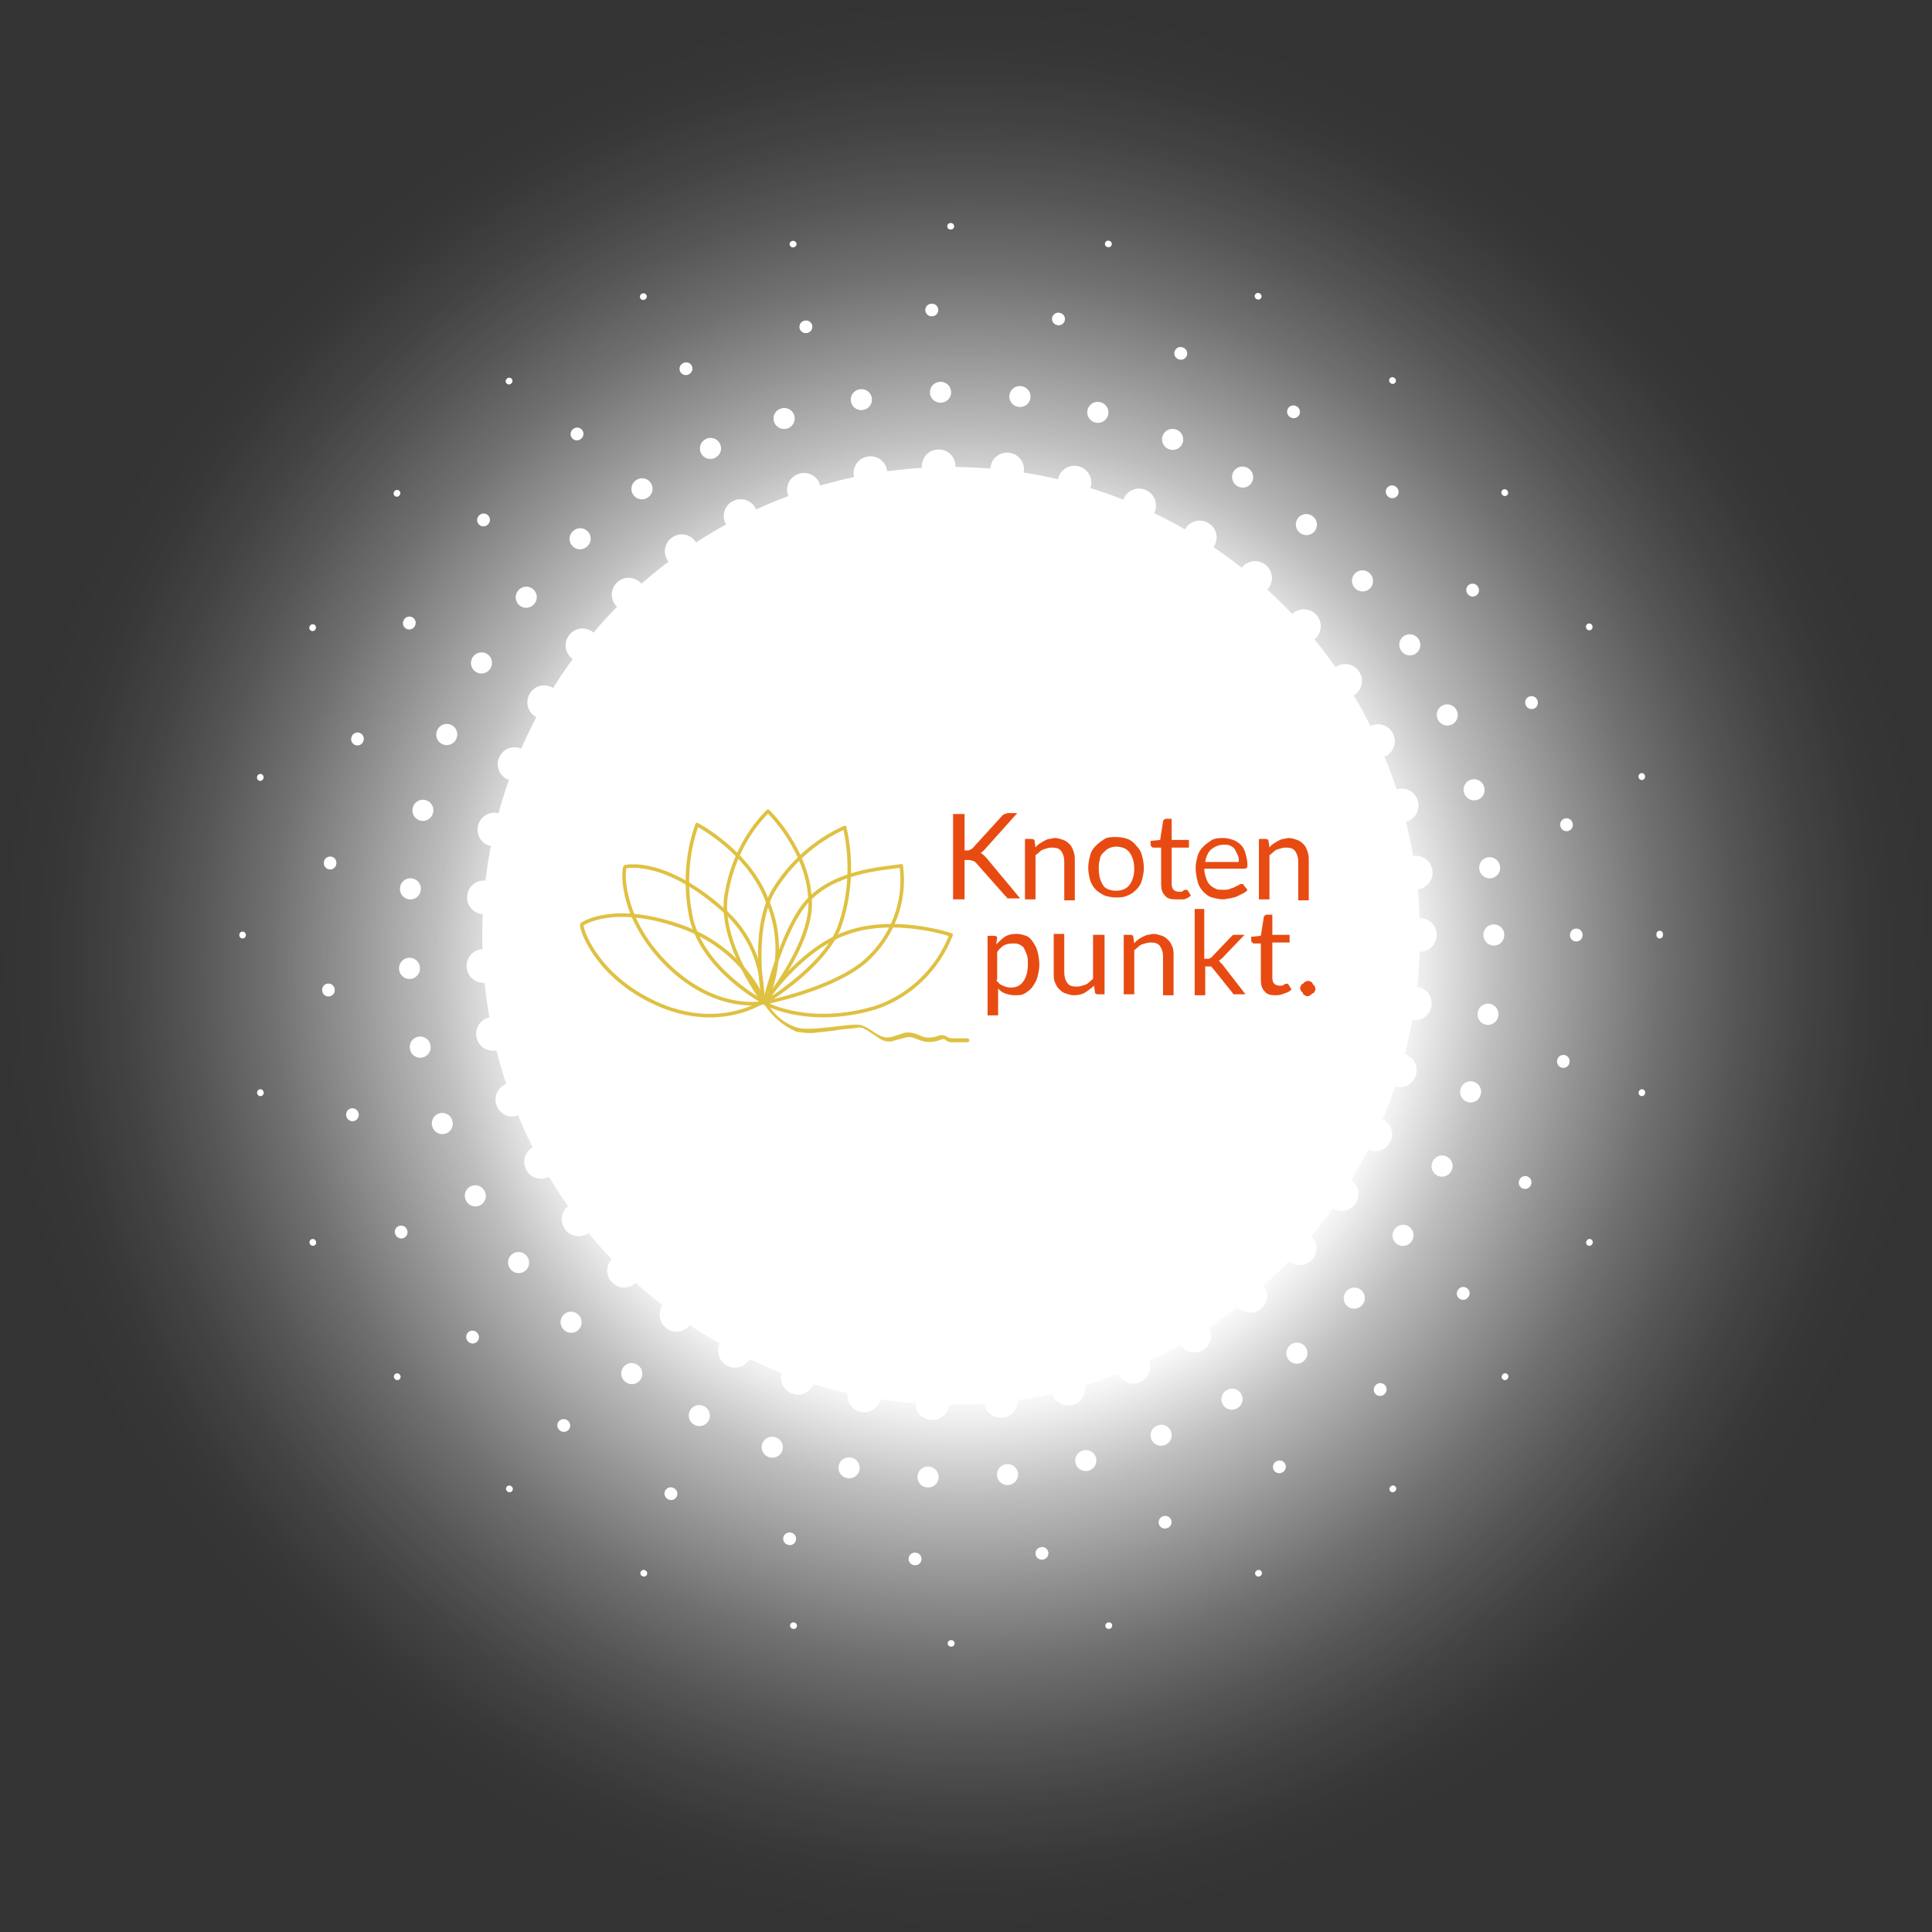 <?xml version="1.0" encoding="utf-8"?>
<!-- Generator: Adobe Illustrator 22.0.1, SVG Export Plug-In . SVG Version: 6.00 Build 0)  -->
<svg version="1.1" id="Ebene_1" xmlns="http://www.w3.org/2000/svg" xmlns:xlink="http://www.w3.org/1999/xlink" x="0px" y="0px"
	 viewBox="0 0 201.5 201.5" style="enable-background:new 0 0 201.5 201.5;" xml:space="preserve">
<rect x="0" y="0" width="201.5" height="201.5" fill="#333333" stroke="none"/>
<style type="text/css">
	.st0{fill:url(#SVGID_1_);}
	.st1{fill:#FFFFFF;}
	
		.st2{fill:none;stroke:#FFFFFF;stroke-width:3.48;stroke-linecap:round;stroke-linejoin:round;stroke-dasharray:3.000000e-02,7.13,3.000000e-02,7.13,3.000000e-02,7.13;}
	
		.st3{fill:none;stroke:#FFFFFF;stroke-width:2.18;stroke-linecap:round;stroke-linejoin:round;stroke-dasharray:3.000000e-02,8.27,3.000000e-02,8.27,3.000000e-02,8.27;}
	
		.st4{fill:none;stroke:#FFFFFF;stroke-width:1.31;stroke-linecap:round;stroke-linejoin:round;stroke-dasharray:4.000000e-02,13.23,4.000000e-02,13.23,4.000000e-02,13.23;}
	
		.st5{fill:none;stroke:#FFFFFF;stroke-width:0.68;stroke-linecap:round;stroke-linejoin:round;stroke-dasharray:4.000000e-02,16.54,4.000000e-02,16.54,4.000000e-02,16.54;}
	.st6{enable-background:new    ;}
	.st7{fill:#E84B12;}
	.st8{fill:#DFC142;stroke:#DFC142;stroke-width:0.21;stroke-miterlimit:10;}
	.st9{fill:none;stroke:#DFC142;stroke-width:0.37;stroke-linecap:round;stroke-linejoin:round;}
</style>
<title>logo-mit-schein</title>
<g id="Ebene_5">
	
		<radialGradient id="SVGID_1_" cx="100.73" cy="100.546" r="100.73" gradientTransform="matrix(1 0 0 -1 0 201.276)" gradientUnits="userSpaceOnUse">
		<stop  offset="0.44" style="stop-color:#FFFFFF"/>
		<stop  offset="0.47" style="stop-color:#FFFFFF;stop-opacity:0.92"/>
		<stop  offset="0.55" style="stop-color:#FFFFFF;stop-opacity:0.68"/>
		<stop  offset="0.64" style="stop-color:#FFFFFF;stop-opacity:0.47"/>
		<stop  offset="0.72" style="stop-color:#FFFFFF;stop-opacity:0.3"/>
		<stop  offset="0.8" style="stop-color:#FFFFFF;stop-opacity:0.17"/>
		<stop  offset="0.87" style="stop-color:#FFFFFF;stop-opacity:8.000000e-02"/>
		<stop  offset="0.94" style="stop-color:#FFFFFF;stop-opacity:2.000000e-02"/>
		<stop  offset="1" style="stop-color:#FFFFFF;stop-opacity:0"/>
	</radialGradient>
	<circle class="st0" cx="100.7" cy="100.7" r="100.7"/>
</g>
<g id="Ebene_6">
	<circle class="st1" cx="99.2" cy="97.6" r="48.9"/>
	<circle class="st2" cx="99.2" cy="97.5" r="48.9"/>
	<circle class="st3" cx="99.2" cy="97.5" r="56.6"/>
	<circle class="st4" cx="99.2" cy="97.5" r="65.2"/>
	<circle class="st5" cx="99.2" cy="97.5" r="73.9"/>
</g>
<g id="Ebene_1_1_">
	<g class="st6">
		<path class="st7" d="M100.3,88.7h0.5c0.2,0,0.3,0,0.4-0.1c0.1,0,0.2-0.1,0.3-0.2l3-3.3c0.1-0.1,0.2-0.2,0.3-0.2
			c0.1,0,0.2-0.1,0.3-0.1h1l-3.4,3.8c-0.1,0.1-0.2,0.2-0.2,0.2c-0.1,0.1-0.2,0.1-0.2,0.2c0.1,0,0.2,0.1,0.3,0.2s0.2,0.2,0.3,0.3
			l3.5,4.2h-1c-0.1,0-0.1,0-0.2,0c-0.1,0-0.1,0-0.1,0c0,0-0.1,0-0.1-0.1s-0.1-0.1-0.1-0.1l-3.1-3.5c-0.1-0.1-0.2-0.2-0.3-0.2
			c-0.1,0-0.2-0.1-0.4-0.1h-0.5v4.1h-1.2v-8.9h1.2V88.7z"/>
		<path class="st7" d="M108,88.4c0.1-0.2,0.3-0.3,0.4-0.4c0.2-0.1,0.3-0.2,0.5-0.3c0.2-0.1,0.4-0.2,0.5-0.2c0.2,0,0.4-0.1,0.6-0.1
			c0.3,0,0.6,0.1,0.9,0.2c0.3,0.1,0.5,0.3,0.7,0.5c0.2,0.2,0.3,0.5,0.4,0.8c0.1,0.3,0.1,0.6,0.1,1v4H111v-4c0-0.5-0.1-0.8-0.3-1.1
			s-0.5-0.4-1-0.4c-0.3,0-0.6,0.1-0.9,0.2s-0.5,0.4-0.8,0.6v4.6h-1.1v-6.3h0.7c0.2,0,0.3,0.1,0.3,0.2L108,88.4z"/>
	</g>
	<g class="st6">
		<path class="st7" d="M116.4,87.3c0.5,0,0.9,0.1,1.2,0.2s0.7,0.4,0.9,0.7c0.3,0.3,0.5,0.6,0.6,1s0.2,0.8,0.2,1.3
			c0,0.5-0.1,0.9-0.2,1.3c-0.1,0.4-0.3,0.7-0.6,1s-0.6,0.5-0.9,0.6c-0.4,0.2-0.8,0.2-1.2,0.2c-0.5,0-0.9-0.1-1.2-0.2
			c-0.4-0.2-0.7-0.4-0.9-0.6s-0.5-0.6-0.6-1c-0.1-0.4-0.2-0.8-0.2-1.3c0-0.5,0.1-0.9,0.2-1.3s0.3-0.7,0.6-1c0.3-0.3,0.6-0.5,0.9-0.7
			S116,87.3,116.4,87.3z M116.4,92.9c0.6,0,1.1-0.2,1.4-0.6c0.3-0.4,0.5-1,0.5-1.7c0-0.7-0.2-1.3-0.5-1.7c-0.3-0.4-0.8-0.6-1.4-0.6
			c-0.3,0-0.6,0.1-0.8,0.2s-0.4,0.3-0.6,0.5c-0.2,0.2-0.3,0.5-0.3,0.7c-0.1,0.3-0.1,0.6-0.1,1c0,0.7,0.2,1.3,0.5,1.7
			C115.3,92.7,115.8,92.9,116.4,92.9z"/>
	</g>
	<g class="st6">
		<path class="st7" d="M122.6,93.8c-0.5,0-0.9-0.1-1.1-0.4c-0.3-0.3-0.4-0.7-0.4-1.2v-3.8h-0.8c-0.1,0-0.1,0-0.2-0.1
			c0,0-0.1-0.1-0.1-0.2v-0.4l1-0.1l0.3-1.9c0-0.1,0-0.1,0.1-0.2s0.1-0.1,0.2-0.1h0.6v2.2h1.8v0.8h-1.8v3.8c0,0.3,0.1,0.5,0.2,0.6
			c0.1,0.1,0.3,0.2,0.5,0.2c0.1,0,0.2,0,0.3,0c0.1,0,0.2-0.1,0.2-0.1s0.1-0.1,0.2-0.1c0,0,0.1,0,0.1,0c0.1,0,0.1,0,0.2,0.1l0.3,0.5
			c-0.2,0.2-0.4,0.3-0.7,0.4C123.1,93.8,122.8,93.8,122.6,93.8z"/>
	</g>
	<g class="st6">
		<path class="st7" d="M130.1,92.8c-0.1,0.2-0.3,0.3-0.5,0.4s-0.4,0.2-0.6,0.3c-0.2,0.1-0.4,0.1-0.7,0.2c-0.2,0-0.5,0.1-0.7,0.1
			c-0.4,0-0.8-0.1-1.2-0.2c-0.4-0.1-0.7-0.4-0.9-0.6s-0.5-0.6-0.6-1.1c-0.1-0.4-0.2-0.9-0.2-1.4c0-0.4,0.1-0.8,0.2-1.2
			c0.1-0.4,0.3-0.7,0.6-1c0.3-0.3,0.6-0.5,0.9-0.7c0.4-0.2,0.8-0.2,1.2-0.2c0.4,0,0.7,0.1,1,0.2s0.6,0.3,0.8,0.5
			c0.2,0.2,0.4,0.5,0.5,0.9s0.2,0.7,0.2,1.2c0,0.2,0,0.3-0.1,0.3c0,0.1-0.1,0.1-0.2,0.1h-4.2c0,0.4,0.1,0.7,0.2,1
			c0.1,0.3,0.2,0.5,0.4,0.7s0.4,0.3,0.6,0.4c0.2,0.1,0.5,0.1,0.8,0.1c0.3,0,0.5,0,0.7-0.1c0.2-0.1,0.4-0.1,0.5-0.2s0.3-0.1,0.4-0.2
			c0.1-0.1,0.2-0.1,0.3-0.1c0.1,0,0.2,0,0.2,0.1L130.1,92.8z M129.2,89.9c0-0.3,0-0.5-0.1-0.7s-0.2-0.4-0.3-0.6
			c-0.1-0.2-0.3-0.3-0.5-0.4s-0.4-0.1-0.7-0.1c-0.5,0-0.9,0.2-1.3,0.5c-0.3,0.3-0.5,0.7-0.6,1.3H129.2z"/>
		<path class="st7" d="M132.4,88.4c0.1-0.2,0.3-0.3,0.4-0.4c0.2-0.1,0.3-0.2,0.5-0.3c0.2-0.1,0.4-0.2,0.5-0.2c0.2,0,0.4-0.1,0.6-0.1
			c0.3,0,0.6,0.1,0.9,0.2c0.3,0.1,0.5,0.3,0.7,0.5c0.2,0.2,0.3,0.5,0.4,0.8c0.1,0.3,0.1,0.6,0.1,1v4h-1.1v-4c0-0.5-0.1-0.8-0.3-1.1
			s-0.5-0.4-1-0.4c-0.3,0-0.6,0.1-0.9,0.2s-0.5,0.4-0.8,0.6v4.6h-1.1v-6.3h0.7c0.2,0,0.3,0.1,0.3,0.2L132.4,88.4z"/>
	</g>
	<g class="st6">
		<path class="st7" d="M103.9,98.5c0.3-0.3,0.6-0.6,0.9-0.8c0.3-0.2,0.7-0.3,1.2-0.3c0.4,0,0.7,0.1,1,0.2c0.3,0.1,0.5,0.3,0.7,0.6
			c0.2,0.3,0.4,0.6,0.5,1c0.1,0.4,0.2,0.9,0.2,1.4c0,0.5-0.1,0.9-0.2,1.3c-0.1,0.4-0.3,0.7-0.5,1c-0.2,0.3-0.5,0.5-0.8,0.7
			c-0.3,0.2-0.7,0.2-1.1,0.2c-0.4,0-0.7-0.1-1-0.2s-0.5-0.3-0.7-0.5v2.8h-1.1v-8.3h0.7c0.2,0,0.3,0.1,0.3,0.2L103.9,98.5z
			 M103.9,102.2c0.2,0.3,0.4,0.5,0.7,0.6c0.2,0.1,0.5,0.2,0.8,0.2c0.6,0,1-0.2,1.3-0.6c0.3-0.4,0.5-1,0.5-1.8c0-0.4,0-0.8-0.1-1
			c-0.1-0.3-0.2-0.5-0.3-0.7c-0.1-0.2-0.3-0.3-0.5-0.4s-0.4-0.1-0.7-0.1c-0.4,0-0.7,0.1-0.9,0.2c-0.3,0.2-0.5,0.4-0.7,0.7V102.2z"/>
		<path class="st7" d="M115.2,97.5v6.2h-0.7c-0.2,0-0.3-0.1-0.3-0.2l-0.1-0.7c-0.3,0.3-0.6,0.5-0.9,0.7c-0.3,0.2-0.7,0.3-1.2,0.3
			c-0.3,0-0.6-0.1-0.9-0.2c-0.3-0.1-0.5-0.3-0.7-0.5c-0.2-0.2-0.3-0.5-0.4-0.7c-0.1-0.3-0.1-0.6-0.1-1v-4h1.1v4
			c0,0.5,0.1,0.8,0.3,1.1s0.5,0.4,1,0.4c0.3,0,0.6-0.1,0.9-0.2s0.5-0.4,0.8-0.6v-4.6H115.2z"/>
		<path class="st7" d="M118.3,98.4c0.1-0.2,0.3-0.3,0.4-0.4s0.3-0.2,0.5-0.3s0.4-0.2,0.5-0.2c0.2,0,0.4-0.1,0.6-0.1
			c0.3,0,0.6,0.1,0.9,0.2c0.3,0.1,0.5,0.3,0.7,0.5c0.2,0.2,0.3,0.5,0.4,0.7c0.1,0.3,0.1,0.6,0.1,1v4h-1.1v-4c0-0.5-0.1-0.8-0.3-1.1
			c-0.2-0.3-0.5-0.4-1-0.4c-0.3,0-0.6,0.1-0.9,0.2s-0.5,0.4-0.8,0.6v4.6h-1.1v-6.2h0.7c0.2,0,0.3,0.1,0.3,0.2L118.3,98.4z"/>
		<path class="st7" d="M125.6,94.7v5.3h0.3c0.1,0,0.2,0,0.2,0s0.1-0.1,0.2-0.1l2-2.1c0.1-0.1,0.1-0.1,0.2-0.2s0.1-0.1,0.3-0.1h1
			l-2.3,2.4c-0.1,0.1-0.2,0.2-0.4,0.3c0.1,0,0.1,0.1,0.2,0.2c0.1,0.1,0.1,0.1,0.2,0.2l2.4,3.1h-1c-0.1,0-0.2,0-0.2,0
			c-0.1,0-0.1-0.1-0.2-0.2l-2-2.5c-0.1-0.1-0.1-0.1-0.2-0.2c-0.1,0-0.2,0-0.3,0h-0.3v3h-1.1v-9H125.6z"/>
		<path class="st7" d="M133,103.8c-0.5,0-0.9-0.1-1.1-0.4c-0.3-0.3-0.4-0.7-0.4-1.2v-3.8h-0.7c-0.1,0-0.1,0-0.2-0.1
			s-0.1-0.1-0.1-0.2v-0.4l1-0.1l0.3-1.9c0-0.1,0-0.1,0.1-0.2s0.1-0.1,0.2-0.1h0.6v2.1h1.8v0.8h-1.8v3.7c0,0.3,0.1,0.5,0.2,0.6
			s0.3,0.2,0.5,0.2c0.1,0,0.2,0,0.3,0c0.1,0,0.2-0.1,0.2-0.1c0.1,0,0.1-0.1,0.2-0.1s0.1,0,0.1,0c0.1,0,0.1,0,0.2,0.1l0.3,0.5
			c-0.2,0.2-0.4,0.3-0.7,0.4C133.5,103.8,133.3,103.8,133,103.8z"/>
		<path class="st7" d="M135.6,103.1c0-0.1,0-0.2,0.1-0.3c0-0.1,0.1-0.2,0.2-0.2c0.1-0.1,0.1-0.1,0.2-0.2c0.1,0,0.2-0.1,0.3-0.1
			s0.2,0,0.3,0.1c0.1,0,0.2,0.1,0.2,0.2c0.1,0.1,0.1,0.2,0.2,0.2c0,0.1,0.1,0.2,0.1,0.3c0,0.1,0,0.2-0.1,0.3c0,0.1-0.1,0.2-0.2,0.2
			c-0.1,0.1-0.2,0.1-0.2,0.2c-0.1,0-0.2,0.1-0.3,0.1s-0.2,0-0.3-0.1c-0.1,0-0.2-0.1-0.2-0.2c-0.1-0.1-0.1-0.2-0.2-0.2
			C135.7,103.3,135.6,103.2,135.6,103.1z"/>
	</g>
	<path class="st8" d="M79.9,104.6c0.7,1.3,1.9,2.3,3.3,2.7c1.6,0.4,5.5-0.5,6.5-0.3c0.4,0.1,0.8,0.4,1.2,0.6
		c0.4,0.3,0.9,0.6,1.4,0.7c0.3,0,0.4,0.1,1.8-0.4c0.5-0.2,1.1-0.1,1.6,0.1c0.4,0.2,0.9,0.4,1.4,0.3c0.3,0,0.6-0.1,0.9-0.2
		c0.2-0.1,0.5,0,0.7,0.1c0.2,0.2,0.6,0.2,0.9,0.2h1.3c0,0,0.1,0,0.1,0.1s-0.1,0.1-0.2,0.1h-1.6c-0.2,0-0.4-0.1-0.5-0.2
		c-0.1-0.1-0.3-0.2-0.5-0.1l-0.6,0.2c-0.5,0.1-1.1,0.1-1.6-0.1c-0.3-0.1-0.5-0.2-0.8-0.3c-0.4-0.1-0.8,0-1.1,0.1
		c-0.4,0.1-0.8,0.2-1.1,0.3c-0.5,0.1-1-0.1-1.4-0.4l-1.2-0.8c-0.3-0.2-0.7-0.3-1.1-0.2c-0.6,0.1-1.2,0.1-1.8,0.2s-1.5,0.2-2.4,0.3
		c-0.7,0.1-1.3,0-2-0.1c-1.4-0.6-2.5-1.6-3.3-2.8C79.5,104.6,79.8,104.7,79.9,104.6z"/>
	<path class="st9" d="M79.7,104.6c0,0-1.5-7.2,0.9-11.6c1.8-3,4.4-5.3,7.5-6.7c0.8,3.5,0.6,7.2-0.6,10.5
		C85.8,101,79.7,104.6,79.7,104.6z"/>
	<path class="st9" d="M79.7,104.6c0,0,3.7-5.6,8.6-7.3c4.1-1.5,9-0.4,10.9,0.2c-1.4,3.6-4.3,6.4-7.9,7.6
		C84.2,107.2,79.7,104.6,79.7,104.6z"/>
	<path class="st9" d="M79.7,104.4c0,0-5,3.5-12-0.1c-5.7-2.9-7.2-7.6-7-7.9c0,0,3.3-2.4,10.8,0.4C75.1,98.2,78.1,100.9,79.7,104.4z"
		/>
	<path class="st9" d="M79.8,104.6c0,0-6.4-3.3-7.7-8.8c-0.7-3.3-0.5-6.7,0.6-9.8c0,0,5.4,2.8,7.3,7.9
		C81.5,97.3,81.4,101.2,79.8,104.6z"/>
	<path class="st9" d="M79.5,104.6c0,0-5.4,1.1-10.7-4.8c-4.2-4.7-3.8-9.2-3.6-9.4c0,0,3.9-1,10,4.3C78.2,97.2,79.7,100.8,79.5,104.6
		z"/>
	<path class="st9" d="M79.7,104.6c0,0,1.8-7.5,4.4-10.5c2.9-3.3,8.1-3.5,9.9-3.8c0.5,3.7-0.9,7.4-3.7,9.9
		C86.9,103.2,79.7,104.6,79.7,104.6z"/>
	<path class="st9" d="M79.7,104.6c0,0-4.6-6-4-11c0.5-3.4,2-6.6,4.4-9c0,0,4.4,4.2,4.4,9.7C84.5,98.7,79.7,104.6,79.7,104.6z"/>
</g>
</svg>
